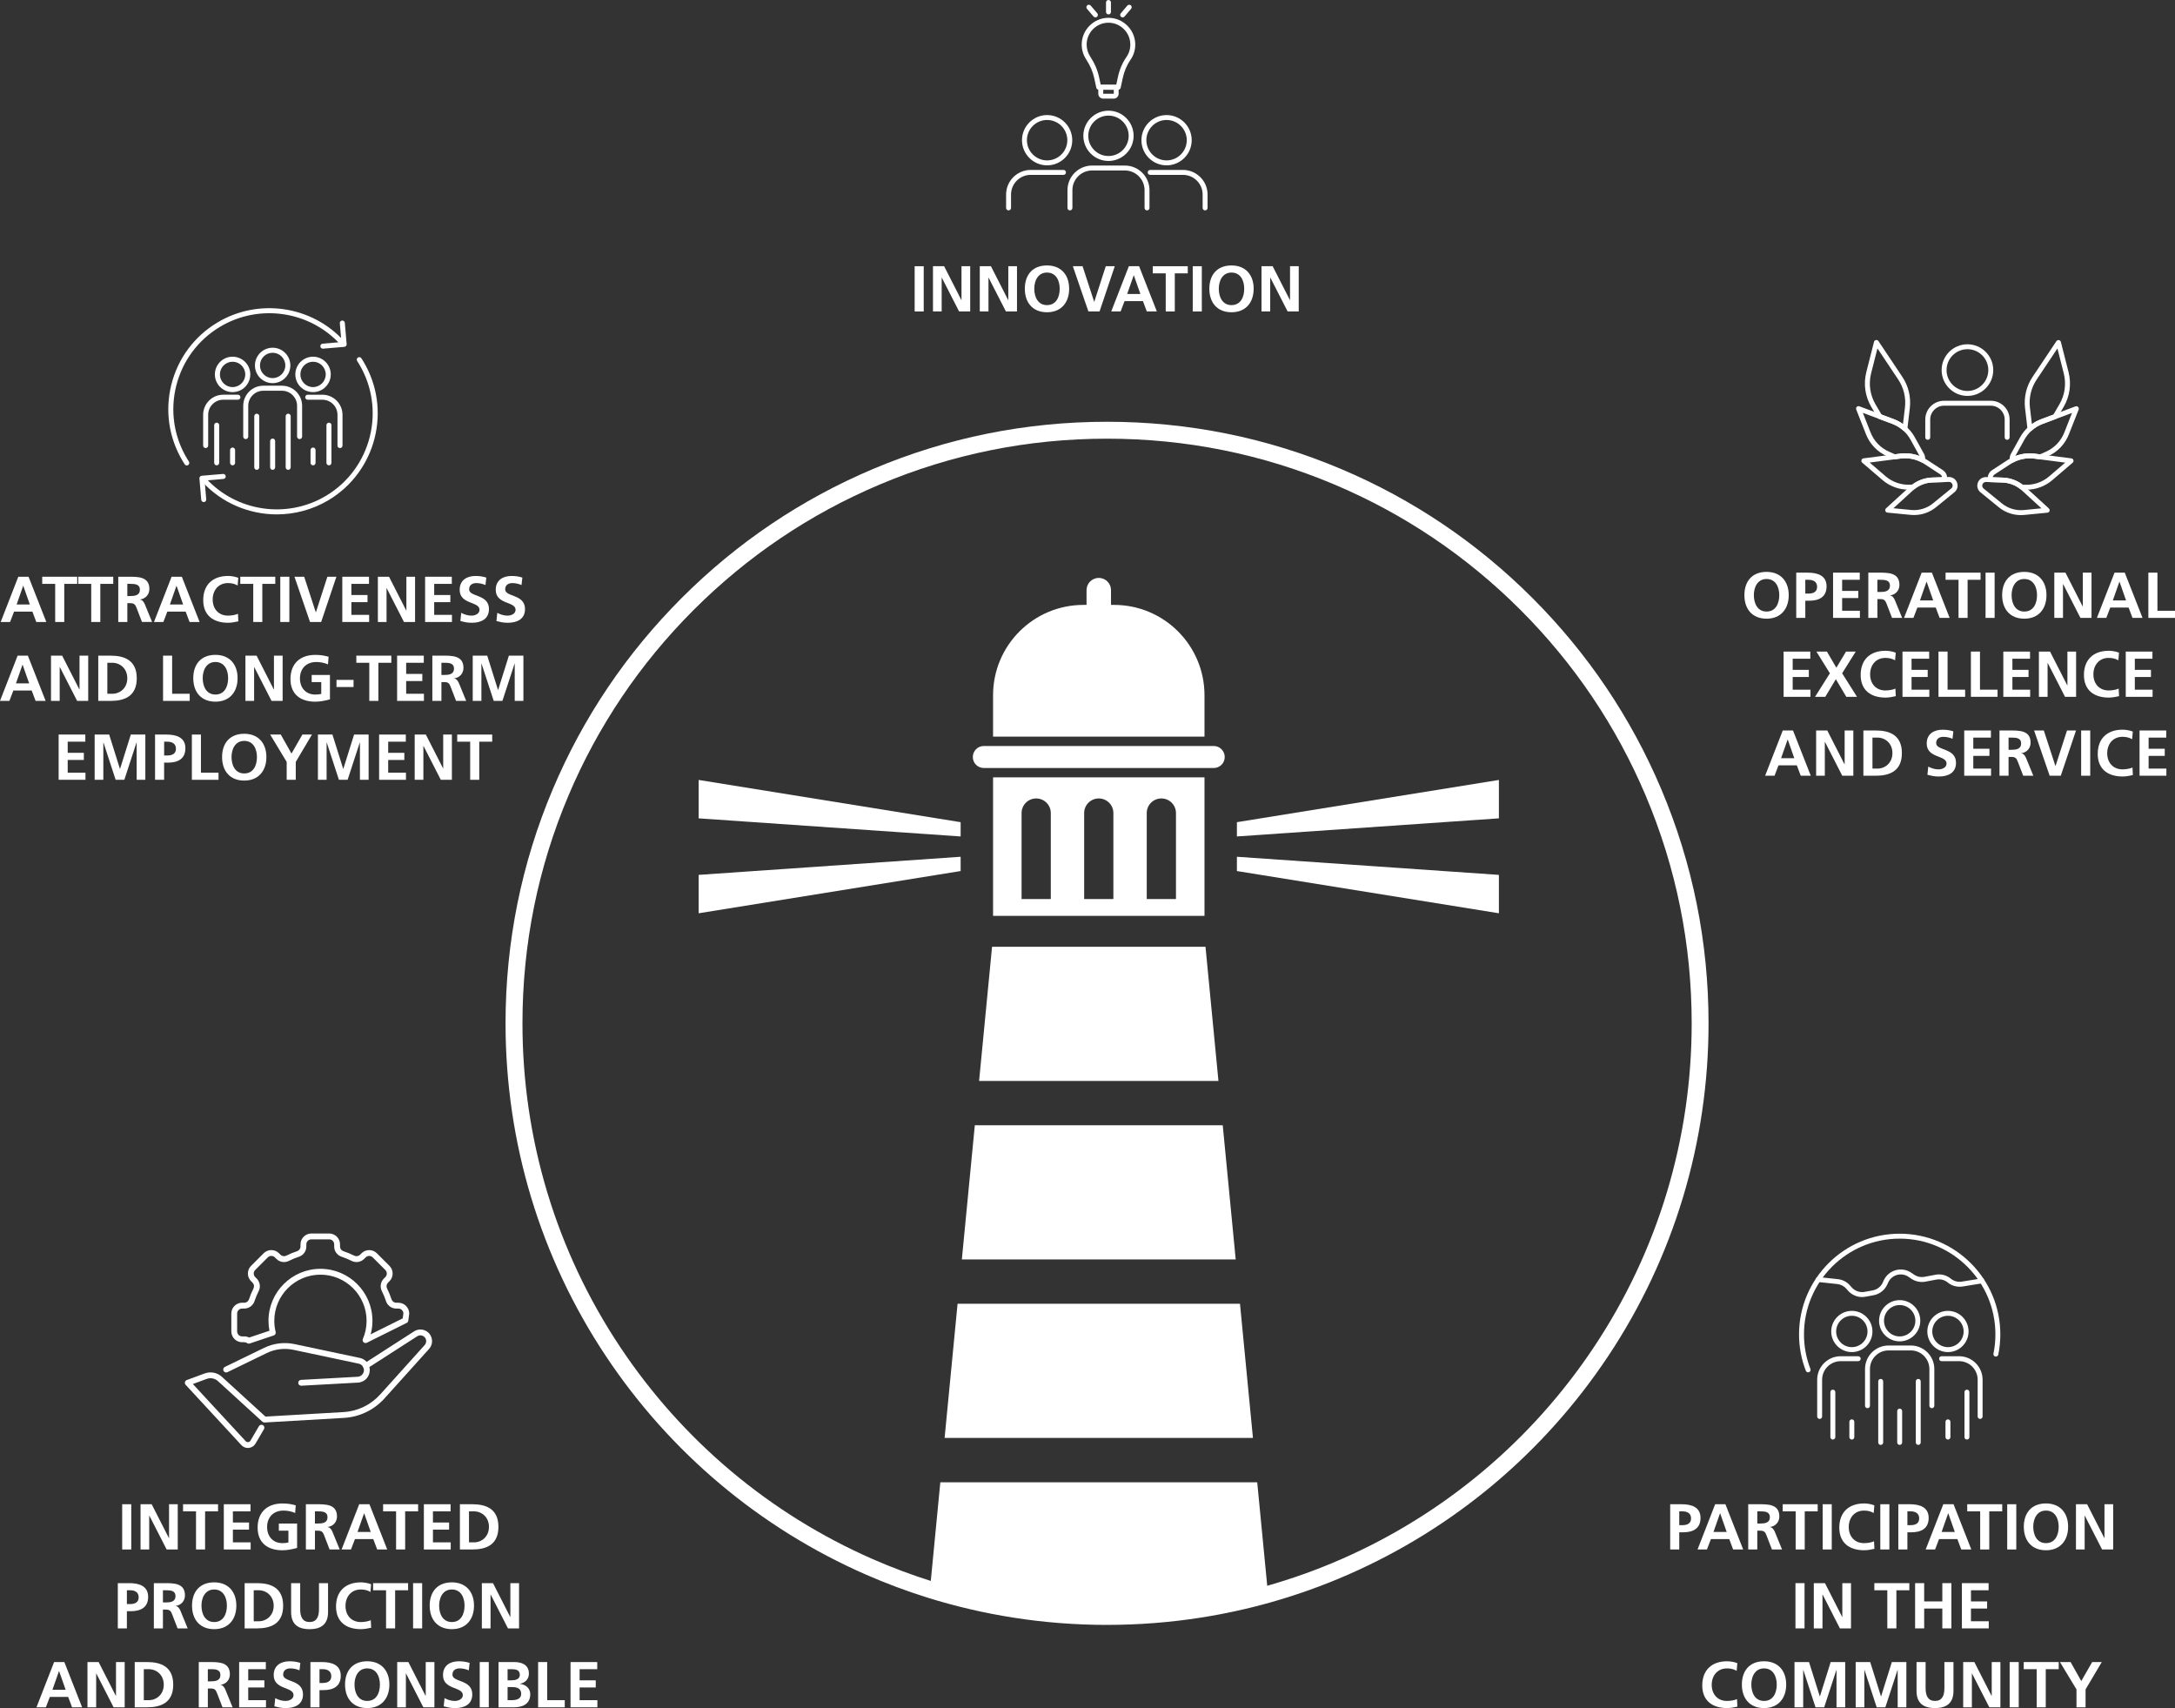 <?xml version="1.0" encoding="UTF-8"?>
<svg id="Calque_2" data-name="Calque 2" xmlns="http://www.w3.org/2000/svg" viewBox="0 0 1543.72 1212.18">
  <rect x="0" y="0" width="1543.72" height="1212.18" fill="#333333" stroke="none"/>
  <defs>
    <style>
      .cls-1 {
        fill: #fff;
      }
    </style>
  </defs>
  <g id="Typo">
    <g>
      <g>
        <path class="cls-1" d="M1185.43,1067.52h8.14c6.99,0,13.39,2.02,13.39,9.71s-5.47,10.21-12.38,10.21h-2.71v12.19h-6.44v-32.11ZM1191.87,1082.37h2.25c3.22,0,6.12-1.06,6.12-4.78s-2.81-5.02-6.12-5.02h-2.25v9.8Z"/>
        <path class="cls-1" d="M1217.35,1067.52h7.27l12.61,32.11h-7.13l-2.76-7.36h-13.02l-2.81,7.36h-6.67l12.51-32.11ZM1220.89,1073.96h-.09l-4.65,13.25h9.38l-4.65-13.25Z"/>
        <path class="cls-1" d="M1240.81,1067.52h6.95c6.9,0,15.14-.23,15.14,8.7,0,3.77-2.53,6.9-6.62,7.45v.09c1.75.14,2.76,1.89,3.4,3.31l5.15,12.56h-7.18l-3.87-10.03c-.92-2.39-1.75-3.31-4.46-3.31h-2.07v13.34h-6.44v-32.11ZM1247.25,1081.22h2.12c3.17,0,6.81-.46,6.81-4.46s-3.59-4.19-6.81-4.19h-2.12v8.65Z"/>
        <path class="cls-1" d="M1274.48,1072.58h-9.2v-5.06h24.84v5.06h-9.2v27.05h-6.44v-27.05Z"/>
        <path class="cls-1" d="M1293.66,1067.52h6.44v32.11h-6.44v-32.11Z"/>
        <path class="cls-1" d="M1330.38,1099.17c-2.35.55-4.88,1.01-7.31,1.01-10.4,0-17.62-5.2-17.62-16.06s6.72-17.16,17.62-17.16c2.12,0,4.92.41,7.27,1.34l-.46,5.43c-2.44-1.38-4.65-1.7-6.95-1.7-6.62,0-10.77,5.06-10.77,11.64s4.05,11.46,10.9,11.46c2.53,0,5.52-.55,7.04-1.33l.28,5.38Z"/>
        <path class="cls-1" d="M1334.56,1067.52h6.44v32.11h-6.44v-32.11Z"/>
        <path class="cls-1" d="M1347.35,1067.52h8.14c6.99,0,13.39,2.02,13.39,9.71s-5.47,10.21-12.38,10.21h-2.71v12.19h-6.44v-32.11ZM1353.79,1082.37h2.25c3.22,0,6.12-1.06,6.12-4.78s-2.81-5.02-6.12-5.02h-2.25v9.8Z"/>
        <path class="cls-1" d="M1379.27,1067.52h7.27l12.61,32.11h-7.13l-2.76-7.36h-13.02l-2.81,7.36h-6.67l12.51-32.11ZM1382.81,1073.96h-.09l-4.65,13.25h9.38l-4.65-13.25Z"/>
        <path class="cls-1" d="M1405.45,1072.58h-9.2v-5.06h24.84v5.06h-9.2v27.05h-6.44v-27.05Z"/>
        <path class="cls-1" d="M1424.63,1067.52h6.44v32.11h-6.44v-32.11Z"/>
        <path class="cls-1" d="M1452.14,1066.96c10.08,0,15.73,6.81,15.73,16.52s-5.57,16.7-15.73,16.7-15.73-6.86-15.73-16.7,5.52-16.52,15.73-16.52ZM1452.14,1095.12c6.58,0,9.02-5.84,9.02-11.64s-2.62-11.46-9.02-11.46-9.02,5.8-9.02,11.46,2.44,11.64,9.02,11.64Z"/>
        <path class="cls-1" d="M1473.43,1067.52h7.91l12.24,24.02h.09v-24.02h6.17v32.11h-7.87l-12.28-24.01h-.09v24.01h-6.17v-32.11Z"/>
        <path class="cls-1" d="M1274.34,1123.52h6.44v32.11h-6.44v-32.11Z"/>
        <path class="cls-1" d="M1287.36,1123.52h7.91l12.24,24.02h.09v-24.02h6.16v32.11h-7.87l-12.28-24.01h-.09v24.01h-6.16v-32.11Z"/>
        <path class="cls-1" d="M1339.53,1128.58h-9.2v-5.06h24.84v5.06h-9.2v27.05h-6.44v-27.05Z"/>
        <path class="cls-1" d="M1359.26,1123.52h6.44v12.97h12.88v-12.97h6.44v32.11h-6.44v-14.08h-12.88v14.08h-6.44v-32.11Z"/>
        <path class="cls-1" d="M1392.47,1123.52h18.95v5.06h-12.51v7.91h11.46v5.06h-11.46v9.02h12.61v5.06h-19.05v-32.11Z"/>
        <path class="cls-1" d="M1233.13,1211.17c-2.35.55-4.88,1.01-7.32,1.01-10.4,0-17.62-5.2-17.62-16.06s6.72-17.16,17.62-17.16c2.12,0,4.92.41,7.27,1.34l-.46,5.43c-2.44-1.38-4.65-1.7-6.95-1.7-6.62,0-10.77,5.06-10.77,11.64s4.05,11.46,10.9,11.46c2.53,0,5.52-.55,7.04-1.33l.28,5.38Z"/>
        <path class="cls-1" d="M1252.04,1178.96c10.07,0,15.73,6.81,15.73,16.52s-5.57,16.7-15.73,16.7-15.73-6.86-15.73-16.7,5.52-16.52,15.73-16.52ZM1252.04,1207.12c6.58,0,9.02-5.84,9.02-11.64s-2.62-11.46-9.02-11.46-9.02,5.8-9.02,11.46,2.44,11.64,9.02,11.64Z"/>
        <path class="cls-1" d="M1273.66,1179.52h10.31l7.64,24.34h.09l7.64-24.34h10.3v32.11h-6.16v-26.5h-.09l-8.65,26.5h-6.17l-8.65-26.5-.09.09v26.41h-6.17v-32.11Z"/>
        <path class="cls-1" d="M1317.08,1179.52h10.31l7.64,24.34h.09l7.64-24.34h10.3v32.11h-6.17v-26.5h-.09l-8.65,26.5h-6.16l-8.65-26.5-.09.09v26.41h-6.17v-32.11Z"/>
        <path class="cls-1" d="M1360.27,1179.52h6.44v18.54c0,5.47,1.75,9.06,6.67,9.06s6.67-3.59,6.67-9.06v-18.54h6.44v20.52c0,8.6-4.88,12.15-13.11,12.15s-13.11-3.54-13.11-12.15v-20.52Z"/>
        <path class="cls-1" d="M1393.39,1179.52h7.91l12.24,24.02h.09v-24.02h6.17v32.11h-7.87l-12.28-24.01h-.09v24.01h-6.17v-32.11Z"/>
        <path class="cls-1" d="M1426.37,1179.52h6.44v32.11h-6.44v-32.11Z"/>
        <path class="cls-1" d="M1445.55,1184.58h-9.2v-5.06h24.84v5.06h-9.2v27.05h-6.44v-27.05Z"/>
        <path class="cls-1" d="M1473.8,1198.93l-11.73-19.41h7.54l7.59,13.48,7.73-13.48h6.81l-11.5,19.41v12.7h-6.44v-12.7Z"/>
      </g>
      <g>
        <path class="cls-1" d="M86.72,1067.52h6.44v32.11h-6.44v-32.11Z"/>
        <path class="cls-1" d="M99.74,1067.52h7.91l12.24,24.02h.09v-24.02h6.17v32.11h-7.87l-12.28-24.01h-.09v24.01h-6.16v-32.11Z"/>
        <path class="cls-1" d="M139.12,1072.58h-9.2v-5.06h24.84v5.06h-9.2v27.05h-6.44v-27.05Z"/>
        <path class="cls-1" d="M158.85,1067.52h18.95v5.06h-12.51v7.91h11.46v5.06h-11.46v9.02h12.61v5.06h-19.05v-32.11Z"/>
        <path class="cls-1" d="M209.5,1073.73c-2.48-1.15-5.7-1.7-8.28-1.7-7.5,0-11.64,5.06-11.64,11.64s4.05,11.46,10.9,11.46c1.75,0,3.13-.18,4.23-.46v-8.37h-6.81v-5.06h12.97v17.3c-3.4.92-6.95,1.66-10.4,1.66-10.4,0-17.62-5.2-17.62-16.06s6.72-17.16,17.62-17.16c3.73,0,6.67.51,9.43,1.34l-.41,5.43Z"/>
        <path class="cls-1" d="M217.09,1067.52h6.95c6.9,0,15.14-.23,15.14,8.7,0,3.77-2.53,6.9-6.62,7.45v.09c1.75.14,2.76,1.89,3.4,3.31l5.15,12.56h-7.18l-3.86-10.03c-.92-2.39-1.75-3.31-4.46-3.31h-2.07v13.34h-6.44v-32.11ZM223.53,1081.22h2.12c3.17,0,6.81-.46,6.81-4.46s-3.59-4.19-6.81-4.19h-2.12v8.65Z"/>
        <path class="cls-1" d="M254.95,1067.52h7.27l12.61,32.11h-7.13l-2.76-7.36h-13.02l-2.81,7.36h-6.67l12.51-32.11ZM258.49,1073.96h-.09l-4.65,13.25h9.38l-4.65-13.25Z"/>
        <path class="cls-1" d="M281.12,1072.58h-9.2v-5.06h24.84v5.06h-9.2v27.05h-6.44v-27.05Z"/>
        <path class="cls-1" d="M300.85,1067.52h18.95v5.06h-12.51v7.91h11.46v5.06h-11.46v9.02h12.61v5.06h-19.05v-32.11Z"/>
        <path class="cls-1" d="M326.43,1067.52h8.79c9.85,0,18.54,3.31,18.54,16.06s-8.7,16.05-18.54,16.05h-8.79v-32.11ZM332.87,1094.57h3.59c5.38,0,10.58-4,10.58-10.99s-5.2-11-10.58-11h-3.59v21.99Z"/>
        <path class="cls-1" d="M83.62,1123.52h8.14c6.99,0,13.39,2.02,13.39,9.71s-5.47,10.21-12.38,10.21h-2.71v12.19h-6.44v-32.11ZM90.06,1138.37h2.25c3.22,0,6.12-1.06,6.12-4.78s-2.81-5.02-6.12-5.02h-2.25v9.8Z"/>
        <path class="cls-1" d="M109.2,1123.52h6.95c6.9,0,15.13-.23,15.13,8.7,0,3.77-2.53,6.9-6.62,7.45v.09c1.75.14,2.76,1.89,3.4,3.31l5.15,12.56h-7.18l-3.86-10.03c-.92-2.39-1.75-3.31-4.46-3.31h-2.07v13.34h-6.44v-32.11ZM115.64,1137.22h2.12c3.17,0,6.81-.46,6.81-4.46s-3.59-4.19-6.81-4.19h-2.12v8.65Z"/>
        <path class="cls-1" d="M152.02,1122.96c10.08,0,15.73,6.81,15.73,16.52s-5.57,16.7-15.73,16.7-15.73-6.86-15.73-16.7,5.52-16.52,15.73-16.52ZM152.02,1151.12c6.58,0,9.02-5.84,9.02-11.64s-2.62-11.46-9.02-11.46-9.02,5.8-9.02,11.46,2.44,11.64,9.02,11.64Z"/>
        <path class="cls-1" d="M173.64,1123.52h8.79c9.85,0,18.54,3.31,18.54,16.06s-8.7,16.05-18.54,16.05h-8.79v-32.11ZM180.08,1150.57h3.59c5.38,0,10.58-4,10.58-10.99s-5.2-11-10.58-11h-3.59v21.99Z"/>
        <path class="cls-1" d="M206.62,1123.52h6.44v18.54c0,5.47,1.75,9.06,6.67,9.06s6.67-3.59,6.67-9.06v-18.54h6.44v20.52c0,8.6-4.88,12.15-13.11,12.15s-13.11-3.54-13.11-12.15v-20.52Z"/>
        <path class="cls-1" d="M263.43,1155.17c-2.35.55-4.88,1.01-7.31,1.01-10.4,0-17.62-5.2-17.62-16.06s6.72-17.16,17.62-17.16c2.12,0,4.92.41,7.27,1.34l-.46,5.43c-2.44-1.38-4.65-1.7-6.95-1.7-6.62,0-10.76,5.06-10.76,11.64s4.05,11.46,10.9,11.46c2.53,0,5.52-.55,7.04-1.33l.28,5.38Z"/>
        <path class="cls-1" d="M274.01,1128.58h-9.2v-5.06h24.84v5.06h-9.2v27.05h-6.44v-27.05Z"/>
        <path class="cls-1" d="M293.19,1123.52h6.44v32.11h-6.44v-32.11Z"/>
        <path class="cls-1" d="M320.7,1122.96c10.07,0,15.73,6.81,15.73,16.52s-5.57,16.7-15.73,16.7-15.73-6.86-15.73-16.7,5.52-16.52,15.73-16.52ZM320.7,1151.12c6.58,0,9.02-5.84,9.02-11.64s-2.62-11.46-9.02-11.46-9.02,5.8-9.02,11.46,2.44,11.64,9.02,11.64Z"/>
        <path class="cls-1" d="M342,1123.52h7.91l12.24,24.02h.09v-24.02h6.17v32.11h-7.87l-12.28-24.01h-.09v24.01h-6.17v-32.11Z"/>
        <path class="cls-1" d="M38.4,1179.52h7.27l12.61,32.11h-7.13l-2.76-7.36h-13.02l-2.81,7.36h-6.67l12.51-32.11ZM41.95,1185.96h-.09l-4.65,13.25h9.38l-4.65-13.25Z"/>
        <path class="cls-1" d="M62.09,1179.52h7.91l12.24,24.02h.09v-24.02h6.17v32.11h-7.87l-12.28-24.01h-.09v24.01h-6.17v-32.11Z"/>
        <path class="cls-1" d="M95.62,1179.52h8.79c9.84,0,18.54,3.31,18.54,16.06s-8.7,16.05-18.54,16.05h-8.79v-32.11ZM102.06,1206.57h3.59c5.38,0,10.58-4,10.58-10.99s-5.2-11-10.58-11h-3.59v21.99Z"/>
        <path class="cls-1" d="M141.07,1179.52h6.95c6.9,0,15.14-.23,15.14,8.7,0,3.77-2.53,6.9-6.62,7.45v.09c1.75.14,2.76,1.89,3.4,3.31l5.15,12.56h-7.18l-3.86-10.03c-.92-2.39-1.75-3.31-4.46-3.31h-2.07v13.34h-6.44v-32.11ZM147.51,1193.22h2.12c3.17,0,6.81-.46,6.81-4.46s-3.59-4.19-6.81-4.19h-2.12v8.65Z"/>
        <path class="cls-1" d="M169.73,1179.52h18.96v5.06h-12.51v7.91h11.46v5.06h-11.46v9.02h12.61v5.06h-19.05v-32.11Z"/>
        <path class="cls-1" d="M212.56,1185.4c-2.02-.87-4.28-1.38-6.53-1.38s-5.06.97-5.06,4.46c0,5.57,14.08,3.22,14.08,13.99,0,7.04-5.57,9.71-12.05,9.71-3.5,0-5.06-.46-8.24-1.24l.6-5.8c2.21,1.2,4.74,1.98,7.27,1.98s5.71-1.24,5.71-4.14c0-6.12-14.08-3.59-14.08-14.21,0-7.18,5.57-9.8,11.23-9.8,2.76,0,5.34.37,7.68,1.15l-.6,5.29Z"/>
        <path class="cls-1" d="M220.33,1179.52h8.14c6.99,0,13.39,2.02,13.39,9.71s-5.47,10.21-12.38,10.21h-2.71v12.19h-6.44v-32.11ZM226.77,1194.37h2.25c3.22,0,6.12-1.06,6.12-4.78s-2.81-5.02-6.12-5.02h-2.25v9.8Z"/>
        <path class="cls-1" d="M260.63,1178.96c10.07,0,15.73,6.81,15.73,16.52s-5.57,16.7-15.73,16.7-15.73-6.86-15.73-16.7,5.52-16.52,15.73-16.52ZM260.63,1207.12c6.58,0,9.02-5.84,9.02-11.64s-2.62-11.46-9.02-11.46-9.02,5.8-9.02,11.46,2.44,11.64,9.02,11.64Z"/>
        <path class="cls-1" d="M281.92,1179.52h7.91l12.24,24.02h.09v-24.02h6.17v32.11h-7.87l-12.28-24.01h-.09v24.01h-6.17v-32.11Z"/>
        <path class="cls-1" d="M332.71,1185.4c-2.03-.87-4.28-1.38-6.53-1.38s-5.06.97-5.06,4.46c0,5.57,14.08,3.22,14.08,13.99,0,7.04-5.57,9.71-12.05,9.71-3.5,0-5.06-.46-8.23-1.24l.6-5.8c2.21,1.2,4.74,1.98,7.27,1.98s5.71-1.24,5.71-4.14c0-6.12-14.08-3.59-14.08-14.21,0-7.18,5.57-9.8,11.22-9.8,2.76,0,5.34.37,7.68,1.15l-.6,5.29Z"/>
        <path class="cls-1" d="M340.48,1179.52h6.44v32.11h-6.44v-32.11Z"/>
        <path class="cls-1" d="M353.82,1179.52h11.22c4.14,0,10.35,1.2,10.35,8.23,0,3.82-2.58,6.49-6.39,7.18v.09c4.37.41,7.36,3.36,7.36,7.31,0,8.1-7.27,9.29-11.32,9.29h-11.22v-32.11ZM360.26,1192.49h2.62c2.71,0,6.07-.6,6.07-3.91,0-3.73-3.27-4-6.21-4h-2.48v7.91ZM360.26,1206.57h3.04c2.99,0,6.62-.74,6.62-4.46,0-4.19-3.4-4.83-6.62-4.83h-3.04v9.29Z"/>
        <path class="cls-1" d="M381.93,1179.52h6.44v27.05h12.47v5.06h-18.91v-32.11Z"/>
        <path class="cls-1" d="M404.93,1179.52h18.96v5.06h-12.51v7.91h11.46v5.06h-11.46v9.02h12.61v5.06h-19.05v-32.11Z"/>
      </g>
      <g>
        <path class="cls-1" d="M1253.83,405.85c10.07,0,15.73,6.81,15.73,16.52s-5.57,16.7-15.73,16.7-15.73-6.85-15.73-16.7,5.52-16.52,15.73-16.52ZM1253.83,434c6.58,0,9.02-5.84,9.02-11.64s-2.62-11.46-9.02-11.46-9.02,5.8-9.02,11.46,2.44,11.64,9.02,11.64Z"/>
        <path class="cls-1" d="M1274.89,406.4h8.14c6.99,0,13.39,2.02,13.39,9.71s-5.47,10.21-12.38,10.21h-2.71v12.19h-6.44v-32.11ZM1281.33,421.26h2.25c3.22,0,6.12-1.06,6.12-4.78s-2.81-5.01-6.12-5.01h-2.25v9.8Z"/>
        <path class="cls-1" d="M1301.02,406.4h18.96v5.06h-12.51v7.91h11.46v5.06h-11.46v9.02h12.61v5.06h-19.05v-32.11Z"/>
        <path class="cls-1" d="M1326.04,406.4h6.95c6.9,0,15.14-.23,15.14,8.69,0,3.77-2.53,6.9-6.62,7.45v.09c1.75.14,2.76,1.89,3.4,3.31l5.15,12.56h-7.18l-3.86-10.03c-.92-2.39-1.75-3.31-4.46-3.31h-2.07v13.34h-6.44v-32.11ZM1332.48,420.11h2.12c3.17,0,6.81-.46,6.81-4.46s-3.59-4.19-6.81-4.19h-2.12v8.65Z"/>
        <path class="cls-1" d="M1363.9,406.4h7.27l12.61,32.11h-7.13l-2.76-7.36h-13.02l-2.81,7.36h-6.67l12.51-32.11ZM1367.45,412.84h-.09l-4.65,13.25h9.38l-4.65-13.25Z"/>
        <path class="cls-1" d="M1390.08,411.46h-9.2v-5.06h24.84v5.06h-9.2v27.05h-6.44v-27.05Z"/>
        <path class="cls-1" d="M1409.26,406.4h6.44v32.11h-6.44v-32.11Z"/>
        <path class="cls-1" d="M1436.77,405.85c10.07,0,15.73,6.81,15.73,16.52s-5.57,16.7-15.73,16.7-15.73-6.85-15.73-16.7,5.52-16.52,15.73-16.52ZM1436.77,434c6.58,0,9.02-5.84,9.02-11.64s-2.62-11.46-9.02-11.46-9.02,5.8-9.02,11.46,2.44,11.64,9.02,11.64Z"/>
        <path class="cls-1" d="M1458.06,406.4h7.91l12.24,24.01h.09v-24.01h6.17v32.11h-7.87l-12.28-24.01h-.09v24.01h-6.17v-32.11Z"/>
        <path class="cls-1" d="M1500.8,406.4h7.27l12.61,32.11h-7.13l-2.76-7.36h-13.02l-2.81,7.36h-6.67l12.51-32.11ZM1504.34,412.84h-.09l-4.65,13.25h9.38l-4.65-13.25Z"/>
        <path class="cls-1" d="M1524.81,406.4h6.44v27.05h12.47v5.06h-18.91v-32.11Z"/>
        <path class="cls-1" d="M1265.92,462.4h18.96v5.06h-12.51v7.91h11.46v5.06h-11.46v9.02h12.61v5.06h-19.05v-32.11Z"/>
        <path class="cls-1" d="M1298.77,477.81l-9.57-15.41h7.45l6.72,11.46,6.86-11.46h6.9l-9.66,15.41,10.54,16.7h-7.59l-7.41-12.51-7.5,12.51h-7.27l10.54-16.7Z"/>
        <path class="cls-1" d="M1345.55,494.05c-2.35.55-4.88,1.01-7.31,1.01-10.4,0-17.62-5.2-17.62-16.06s6.72-17.16,17.62-17.16c2.12,0,4.92.41,7.27,1.33l-.46,5.43c-2.44-1.38-4.65-1.7-6.95-1.7-6.62,0-10.77,5.06-10.77,11.64s4.05,11.46,10.9,11.46c2.53,0,5.52-.55,7.04-1.33l.28,5.38Z"/>
        <path class="cls-1" d="M1350.29,462.4h18.96v5.06h-12.51v7.91h11.46v5.06h-11.46v9.02h12.61v5.06h-19.05v-32.11Z"/>
        <path class="cls-1" d="M1375.86,462.4h6.44v27.05h12.47v5.06h-18.91v-32.11Z"/>
        <path class="cls-1" d="M1398.86,462.4h6.44v27.05h12.47v5.06h-18.91v-32.11Z"/>
        <path class="cls-1" d="M1421.86,462.4h18.96v5.06h-12.51v7.91h11.46v5.06h-11.46v9.02h12.61v5.06h-19.05v-32.11Z"/>
        <path class="cls-1" d="M1447.12,462.4h7.91l12.24,24.01h.09v-24.01h6.17v32.11h-7.87l-12.28-24.01h-.09v24.01h-6.16v-32.11Z"/>
        <path class="cls-1" d="M1504.02,494.05c-2.35.55-4.88,1.01-7.31,1.01-10.4,0-17.62-5.2-17.62-16.06s6.72-17.16,17.62-17.16c2.12,0,4.92.41,7.27,1.33l-.46,5.43c-2.44-1.38-4.65-1.7-6.95-1.7-6.62,0-10.77,5.06-10.77,11.64s4.05,11.46,10.9,11.46c2.53,0,5.52-.55,7.04-1.33l.28,5.38Z"/>
        <path class="cls-1" d="M1508.75,462.4h18.96v5.06h-12.51v7.91h11.46v5.06h-11.46v9.02h12.61v5.06h-19.05v-32.11Z"/>
        <path class="cls-1" d="M1265.33,518.4h7.27l12.61,32.11h-7.13l-2.76-7.36h-13.02l-2.81,7.36h-6.67l12.51-32.11ZM1268.87,524.84h-.09l-4.65,13.25h9.38l-4.65-13.25Z"/>
        <path class="cls-1" d="M1289.01,518.4h7.91l12.24,24.01h.09v-24.01h6.17v32.11h-7.87l-12.28-24.01h-.09v24.01h-6.17v-32.11Z"/>
        <path class="cls-1" d="M1322.55,518.4h8.79c9.85,0,18.54,3.31,18.54,16.06s-8.7,16.06-18.54,16.06h-8.79v-32.11ZM1328.99,545.45h3.59c5.38,0,10.58-4,10.58-11s-5.2-11-10.58-11h-3.59v21.99Z"/>
        <path class="cls-1" d="M1385.8,524.29c-2.02-.87-4.28-1.38-6.53-1.38s-5.06.97-5.06,4.46c0,5.57,14.08,3.22,14.08,13.99,0,7.04-5.57,9.71-12.05,9.71-3.5,0-5.06-.46-8.24-1.24l.6-5.8c2.21,1.2,4.74,1.98,7.27,1.98s5.71-1.24,5.71-4.14c0-6.12-14.08-3.59-14.08-14.21,0-7.18,5.57-9.8,11.23-9.8,2.76,0,5.34.37,7.68,1.15l-.6,5.29Z"/>
        <path class="cls-1" d="M1394.12,518.4h18.95v5.06h-12.51v7.91h11.46v5.06h-11.46v9.02h12.61v5.06h-19.05v-32.11Z"/>
        <path class="cls-1" d="M1419.15,518.4h6.95c6.9,0,15.13-.23,15.13,8.69,0,3.77-2.53,6.9-6.62,7.45v.09c1.75.14,2.76,1.89,3.4,3.31l5.15,12.56h-7.18l-3.86-10.03c-.92-2.39-1.75-3.31-4.46-3.31h-2.07v13.34h-6.44v-32.11ZM1425.59,532.11h2.12c3.17,0,6.81-.46,6.81-4.46s-3.59-4.19-6.81-4.19h-2.12v8.65Z"/>
        <path class="cls-1" d="M1443.71,518.4h6.9l8.23,25.21h.09l8.14-25.21h6.4l-10.81,32.11h-7.91l-11.04-32.11Z"/>
        <path class="cls-1" d="M1477.11,518.4h6.44v32.11h-6.44v-32.11Z"/>
        <path class="cls-1" d="M1513.82,550.05c-2.35.55-4.88,1.01-7.32,1.01-10.4,0-17.62-5.2-17.62-16.06s6.72-17.16,17.62-17.16c2.12,0,4.92.41,7.27,1.33l-.46,5.43c-2.44-1.38-4.65-1.7-6.95-1.7-6.62,0-10.76,5.06-10.76,11.64s4.05,11.46,10.9,11.46c2.53,0,5.52-.55,7.04-1.33l.28,5.38Z"/>
        <path class="cls-1" d="M1518.55,518.4h18.95v5.06h-12.51v7.91h11.46v5.06h-11.46v9.02h12.61v5.06h-19.04v-32.11Z"/>
      </g>
      <g>
        <path class="cls-1" d="M649.18,188.93h6.44v32.11h-6.44v-32.11Z"/>
        <path class="cls-1" d="M662.19,188.93h7.91l12.24,24.01h.09v-24.01h6.17v32.11h-7.87l-12.28-24.01h-.09v24.01h-6.17v-32.11Z"/>
        <path class="cls-1" d="M695.41,188.93h7.91l12.24,24.01h.09v-24.01h6.17v32.11h-7.87l-12.28-24.01h-.09v24.01h-6.17v-32.11Z"/>
        <path class="cls-1" d="M743.11,188.38c10.08,0,15.73,6.81,15.73,16.52s-5.57,16.7-15.73,16.7-15.73-6.85-15.73-16.7,5.52-16.52,15.73-16.52ZM743.11,216.53c6.58,0,9.02-5.84,9.02-11.64s-2.62-11.46-9.02-11.46-9.02,5.8-9.02,11.46,2.44,11.64,9.02,11.64Z"/>
        <path class="cls-1" d="M761.46,188.93h6.9l8.23,25.21h.09l8.14-25.21h6.4l-10.81,32.11h-7.91l-11.04-32.11Z"/>
        <path class="cls-1" d="M801.21,188.93h7.27l12.61,32.11h-7.13l-2.76-7.36h-13.02l-2.81,7.36h-6.67l12.51-32.11ZM804.75,195.37h-.09l-4.65,13.25h9.38l-4.65-13.25Z"/>
        <path class="cls-1" d="M827.38,193.99h-9.2v-5.06h24.84v5.06h-9.2v27.05h-6.44v-27.05Z"/>
        <path class="cls-1" d="M846.56,188.93h6.44v32.11h-6.44v-32.11Z"/>
        <path class="cls-1" d="M874.07,188.38c10.08,0,15.73,6.81,15.73,16.52s-5.57,16.7-15.73,16.7-15.73-6.85-15.73-16.7,5.52-16.52,15.73-16.52ZM874.07,216.53c6.58,0,9.02-5.84,9.02-11.64s-2.62-11.46-9.02-11.46-9.02,5.8-9.02,11.46,2.44,11.64,9.02,11.64Z"/>
        <path class="cls-1" d="M895.37,188.93h7.91l12.24,24.01h.09v-24.01h6.17v32.11h-7.87l-12.28-24.01h-.09v24.01h-6.17v-32.11Z"/>
      </g>
      <g>
        <path class="cls-1" d="M13,409.3h7.27l12.61,32.11h-7.13l-2.76-7.36h-13.02l-2.81,7.36H.48l12.51-32.11ZM16.54,415.74h-.09l-4.65,13.25h9.38l-4.65-13.25Z"/>
        <path class="cls-1" d="M39.17,414.36h-9.2v-5.06h24.84v5.06h-9.2v27.05h-6.44v-27.05Z"/>
        <path class="cls-1" d="M64.75,414.36h-9.2v-5.06h24.84v5.06h-9.2v27.05h-6.44v-27.05Z"/>
        <path class="cls-1" d="M83.93,409.3h6.95c6.9,0,15.14-.23,15.14,8.69,0,3.77-2.53,6.9-6.62,7.45v.09c1.75.14,2.76,1.89,3.4,3.31l5.15,12.56h-7.18l-3.86-10.03c-.92-2.39-1.75-3.31-4.46-3.31h-2.07v13.34h-6.44v-32.11ZM90.37,423h2.12c3.17,0,6.81-.46,6.81-4.46s-3.59-4.19-6.81-4.19h-2.12v8.65Z"/>
        <path class="cls-1" d="M121.79,409.3h7.27l12.61,32.11h-7.13l-2.76-7.36h-13.02l-2.81,7.36h-6.67l12.51-32.11ZM125.33,415.74h-.09l-4.65,13.25h9.38l-4.65-13.25Z"/>
        <path class="cls-1" d="M169.17,440.95c-2.35.55-4.88,1.01-7.31,1.01-10.4,0-17.62-5.2-17.62-16.06s6.72-17.16,17.62-17.16c2.12,0,4.92.41,7.27,1.33l-.46,5.43c-2.44-1.38-4.65-1.7-6.95-1.7-6.62,0-10.76,5.06-10.76,11.64s4.05,11.46,10.9,11.46c2.53,0,5.52-.55,7.04-1.33l.28,5.38Z"/>
        <path class="cls-1" d="M179.74,414.36h-9.2v-5.06h24.84v5.06h-9.2v27.05h-6.44v-27.05Z"/>
        <path class="cls-1" d="M198.93,409.3h6.44v32.11h-6.44v-32.11Z"/>
        <path class="cls-1" d="M209,409.3h6.9l8.23,25.21h.09l8.14-25.21h6.4l-10.81,32.11h-7.91l-11.04-32.11Z"/>
        <path class="cls-1" d="M242.95,409.3h18.95v5.06h-12.51v7.91h11.46v5.06h-11.46v9.02h12.61v5.06h-19.05v-32.11Z"/>
        <path class="cls-1" d="M268.2,409.3h7.91l12.24,24.01h.09v-24.01h6.16v32.11h-7.87l-12.28-24.01h-.09v24.01h-6.16v-32.11Z"/>
        <path class="cls-1" d="M301.73,409.3h18.95v5.06h-12.51v7.91h11.46v5.06h-11.46v9.02h12.61v5.06h-19.05v-32.11Z"/>
        <path class="cls-1" d="M344.56,415.18c-2.02-.87-4.28-1.38-6.53-1.38s-5.06.97-5.06,4.46c0,5.57,14.08,3.22,14.08,13.99,0,7.04-5.57,9.71-12.05,9.71-3.5,0-5.06-.46-8.24-1.24l.6-5.8c2.21,1.2,4.74,1.98,7.27,1.98s5.71-1.24,5.71-4.14c0-6.12-14.08-3.59-14.08-14.21,0-7.18,5.57-9.8,11.23-9.8,2.76,0,5.34.37,7.68,1.15l-.6,5.29Z"/>
        <path class="cls-1" d="M370.14,415.18c-2.03-.87-4.28-1.38-6.53-1.38s-5.06.97-5.06,4.46c0,5.57,14.08,3.22,14.08,13.99,0,7.04-5.57,9.71-12.05,9.71-3.5,0-5.06-.46-8.23-1.24l.6-5.8c2.21,1.2,4.74,1.98,7.27,1.98s5.71-1.24,5.71-4.14c0-6.12-14.08-3.59-14.08-14.21,0-7.18,5.57-9.8,11.22-9.8,2.76,0,5.34.37,7.68,1.15l-.6,5.29Z"/>
        <path class="cls-1" d="M12.51,465.3h7.27l12.61,32.11h-7.13l-2.76-7.36h-13.02l-2.81,7.36H0l12.51-32.11ZM16.06,471.74h-.09l-4.65,13.25h9.38l-4.65-13.25Z"/>
        <path class="cls-1" d="M36.2,465.3h7.91l12.24,24.01h.09v-24.01h6.17v32.11h-7.87l-12.28-24.01h-.09v24.01h-6.17v-32.11Z"/>
        <path class="cls-1" d="M69.74,465.3h8.79c9.84,0,18.54,3.31,18.54,16.06s-8.7,16.06-18.54,16.06h-8.79v-32.11ZM76.18,492.35h3.59c5.38,0,10.58-4,10.58-11s-5.2-11-10.58-11h-3.59v21.99Z"/>
        <path class="cls-1" d="M115.73,465.3h6.44v27.05h12.47v5.06h-18.91v-32.11Z"/>
        <path class="cls-1" d="M152.9,464.74c10.08,0,15.73,6.81,15.73,16.52s-5.57,16.7-15.73,16.7-15.73-6.85-15.73-16.7,5.52-16.52,15.73-16.52ZM152.9,492.9c6.58,0,9.02-5.84,9.02-11.64s-2.62-11.46-9.02-11.46-9.02,5.8-9.02,11.46,2.44,11.64,9.02,11.64Z"/>
        <path class="cls-1" d="M174.2,465.3h7.91l12.24,24.01h.09v-24.01h6.16v32.11h-7.87l-12.28-24.01h-.09v24.01h-6.16v-32.11Z"/>
        <path class="cls-1" d="M232.81,471.51c-2.48-1.15-5.7-1.7-8.28-1.7-7.5,0-11.64,5.06-11.64,11.64s4.05,11.46,10.9,11.46c1.75,0,3.13-.18,4.23-.46v-8.37h-6.81v-5.06h12.97v17.3c-3.4.92-6.95,1.66-10.4,1.66-10.4,0-17.62-5.2-17.62-16.06s6.72-17.16,17.62-17.16c3.73,0,6.67.51,9.43,1.33l-.41,5.43Z"/>
        <path class="cls-1" d="M238.83,487.56v-5.06h12.1v5.06h-12.1Z"/>
        <path class="cls-1" d="M262.11,470.36h-9.2v-5.06h24.84v5.06h-9.2v27.05h-6.44v-27.05Z"/>
        <path class="cls-1" d="M281.84,465.3h18.95v5.06h-12.51v7.91h11.46v5.06h-11.46v9.02h12.61v5.06h-19.04v-32.11Z"/>
        <path class="cls-1" d="M306.86,465.3h6.95c6.9,0,15.14-.23,15.14,8.69,0,3.77-2.53,6.9-6.62,7.45v.09c1.75.14,2.76,1.89,3.4,3.31l5.15,12.56h-7.18l-3.87-10.03c-.92-2.39-1.75-3.31-4.46-3.31h-2.07v13.34h-6.44v-32.11ZM313.3,479h2.12c3.17,0,6.81-.46,6.81-4.46s-3.59-4.19-6.81-4.19h-2.12v8.65Z"/>
        <path class="cls-1" d="M335.52,465.3h10.3l7.64,24.34h.09l7.64-24.34h10.31v32.11h-6.17v-26.5h-.09l-8.65,26.5h-6.17l-8.65-26.5-.09.09v26.41h-6.16v-32.11Z"/>
        <path class="cls-1" d="M41.61,521.3h18.95v5.06h-12.51v7.91h11.46v5.06h-11.46v9.02h12.61v5.06h-19.04v-32.11Z"/>
        <path class="cls-1" d="M67.18,521.3h10.3l7.64,24.34h.09l7.64-24.34h10.31v32.11h-6.17v-26.5h-.09l-8.65,26.5h-6.17l-8.65-26.5-.09.09v26.41h-6.16v-32.11Z"/>
        <path class="cls-1" d="M110.05,521.3h8.14c6.99,0,13.39,2.02,13.39,9.71s-5.47,10.21-12.38,10.21h-2.71v12.19h-6.44v-32.11ZM116.5,536.15h2.25c3.22,0,6.12-1.06,6.12-4.78s-2.81-5.01-6.12-5.01h-2.25v9.8Z"/>
        <path class="cls-1" d="M136.18,521.3h6.44v27.05h12.47v5.06h-18.91v-32.11Z"/>
        <path class="cls-1" d="M173.35,520.74c10.08,0,15.73,6.81,15.73,16.52s-5.57,16.7-15.73,16.7-15.73-6.85-15.73-16.7,5.52-16.52,15.73-16.52ZM173.35,548.9c6.58,0,9.02-5.84,9.02-11.64s-2.62-11.46-9.02-11.46-9.02,5.8-9.02,11.46,2.44,11.64,9.02,11.64Z"/>
        <path class="cls-1" d="M203.48,540.71l-11.73-19.41h7.54l7.59,13.48,7.73-13.48h6.81l-11.5,19.41v12.7h-6.44v-12.7Z"/>
        <path class="cls-1" d="M225.65,521.3h10.3l7.64,24.34h.09l7.64-24.34h10.31v32.11h-6.17v-26.5h-.09l-8.65,26.5h-6.17l-8.65-26.5-.09.09v26.41h-6.16v-32.11Z"/>
        <path class="cls-1" d="M269.08,521.3h18.95v5.06h-12.51v7.91h11.46v5.06h-11.46v9.02h12.61v5.06h-19.05v-32.11Z"/>
        <path class="cls-1" d="M294.33,521.3h7.91l12.24,24.01h.09v-24.01h6.17v32.11h-7.87l-12.28-24.01h-.09v24.01h-6.17v-32.11Z"/>
        <path class="cls-1" d="M333.71,526.36h-9.2v-5.06h24.84v5.06h-9.2v27.05h-6.44v-27.05Z"/>
      </g>
      <g>
        <g>
          <path class="cls-1" d="M1424.58,312.12c-.97,0-1.75-.78-1.75-1.75v-12.66c0-5.4-4.39-9.79-9.79-9.79h-33.27c-5.4,0-9.79,4.39-9.79,9.79v12.66c0,.97-.78,1.75-1.75,1.75s-1.75-.78-1.75-1.75v-12.66c0-7.33,5.96-13.29,13.29-13.29h33.27c7.33,0,13.29,5.96,13.29,13.29v12.66c0,.97-.78,1.75-1.75,1.75Z"/>
          <path class="cls-1" d="M1396.4,280.97c-10.1,0-18.32-8.22-18.32-18.32s8.22-18.32,18.32-18.32,18.32,8.22,18.32,18.32-8.22,18.32-18.32,18.32ZM1396.4,247.82c-8.17,0-14.82,6.65-14.82,14.82s6.65,14.82,14.82,14.82,14.82-6.65,14.82-14.82-6.65-14.82-14.82-14.82Z"/>
        </g>
        <g>
          <path class="cls-1" d="M1354.5,347.49c-6.76,0-13.24-2.39-18.42-6.84l-14.35-12.3c-.52-.45-.74-1.17-.54-1.83s.77-1.15,1.45-1.24l21.83-2.83s.03,0,.04,0l4.01-.52c5.81-.75,11.63.28,16.82,3,.76.39,1.56.86,2.35,1.37l11.24,7.33c2.41,1.57,3.52,4.29,2.91,7.1-.17.78-.85,1.35-1.65,1.37l-8.66.29c-4.58.16-8.9,1.73-12.5,4.55-.27.21-.6.34-.95.37l-1.47.11c-.7.05-1.4.08-2.09.08ZM1326.99,328.26l11.36,9.74c5.01,4.3,11.41,6.41,17.99,5.93l.95-.07c4.1-3.07,8.96-4.78,14.11-4.96l7.04-.23c-.15-.84-.65-1.58-1.43-2.09l-11.24-7.33c-.7-.46-1.37-.85-2.05-1.2-4.56-2.39-9.66-3.3-14.75-2.64l-4.04.53s-.03,0-.04,0l-17.89,2.32ZM1380.12,340.36h0,0Z"/>
          <path class="cls-1" d="M1358.47,365.51c-.82,0-1.64-.04-2.46-.12l-16.38-1.6c-.69-.07-1.27-.53-1.49-1.19-.22-.66-.03-1.38.48-1.84l16.77-15.33c.46-.42.95-.83,1.47-1.24,4.18-3.27,9.21-5.1,14.54-5.29l11.68-.39c2.67-.06,4.99,1.46,5.93,3.96.94,2.5.21,5.2-1.86,6.88l-12.95,10.55c-4.49,3.66-10,5.61-15.72,5.61ZM1343.88,360.69l12.47,1.22c5.67.55,11.22-1.12,15.63-4.72l12.95-10.55h0c1.07-.87,1.11-2.09.79-2.94-.32-.85-1.12-1.77-2.54-1.69l-11.68.39c-4.58.16-8.9,1.73-12.5,4.55-.45.35-.87.71-1.26,1.06l-13.88,12.68Z"/>
          <path class="cls-1" d="M1364.52,328.24c-.28,0-.56-.07-.81-.2-4.55-2.38-9.64-3.3-14.74-2.63l-4.04.53c-.31.04-.64,0-.94-.13l-4.62-2.04c-6.89-3.03-12.21-8.56-14.97-15.57l-6.93-17.58c-.25-.64-.1-1.38.38-1.87.49-.49,1.21-.66,1.86-.41l24.44,9.13c3.34,1.25,6.38,3.1,9.03,5.48,2.35,2.11,4.32,4.58,5.86,7.35l6.5,11.74c.85,1.54,1.09,3.22.68,4.88-.13.52-.49.95-.98,1.17-.23.1-.47.15-.72.15ZM1352.21,321.7c3.5,0,6.95.65,10.21,1.92l-6.43-11.62c-1.35-2.43-3.08-4.6-5.14-6.45-2.32-2.09-4.99-3.7-7.92-4.8l-20.76-7.76,5.49,13.92c2.42,6.15,7.08,11,13.13,13.65l4.17,1.84,3.56-.46c1.23-.16,2.47-.24,3.69-.24Z"/>
          <path class="cls-1" d="M1352.01,305.99c-.42,0-.84-.16-1.17-.45-2.32-2.09-4.99-3.7-7.92-4.8l-9.32-3.48c-.38-.14-.69-.41-.9-.75l-4.52-7.69c-4.43-7.53-5.68-16.34-3.53-24.8l5.44-21.42c.17-.67.72-1.18,1.4-1.29.68-.12,1.37.18,1.75.75l16.95,25.38c4.35,6.51,6.24,14.38,5.32,22.17h0l-1.76,14.85c-.08.65-.51,1.2-1.12,1.43-.2.08-.41.11-.62.11ZM1335.41,294.19l8.75,3.27c2.32.87,4.5,2.03,6.5,3.45l1.39-11.72c.82-6.96-.86-13.99-4.75-19.81l-14.77-22.12-4.48,17.61c-1.93,7.56-.81,15.44,3.15,22.17l4.21,7.16ZM1353.78,289.39h0,0Z"/>
          <path class="cls-1" d="M1438.3,347.54c-.7,0-1.39-.03-2.1-.08l-1.47-.11c-.35-.03-.68-.15-.95-.37-3.6-2.82-7.92-4.39-12.5-4.55l-8.66-.29c-.8-.03-1.48-.59-1.65-1.38-.61-2.81.5-5.52,2.91-7.1l11.24-7.33c.8-.52,1.57-.97,2.36-1.38,5.18-2.71,10.99-3.75,16.81-3l4.01.52s.03,0,.04,0l21.83,2.83c.68.09,1.25.57,1.45,1.24s-.01,1.38-.54,1.83l-14.35,12.3c-5.18,4.45-11.66,6.84-18.42,6.84ZM1435.51,343.91l.95.07c6.59.48,12.98-1.63,17.99-5.93l11.36-9.74-17.89-2.32s-.03,0-.04,0l-4.04-.53c-5.09-.66-10.19.25-14.74,2.63-.69.35-1.36.75-2.06,1.2l-11.24,7.33c-.79.51-1.28,1.25-1.43,2.09l7.04.23c5.15.18,10.01,1.89,14.11,4.96Z"/>
          <path class="cls-1" d="M1434.33,365.56c-5.73,0-11.23-1.95-15.72-5.61l-12.95-10.55c-2.07-1.68-2.8-4.39-1.86-6.88.94-2.5,3.25-4.02,5.93-3.96l11.67.39c5.33.19,10.36,2.01,14.54,5.29.53.41,1.02.83,1.47,1.24l16.77,15.33c.51.47.7,1.19.48,1.84-.22.66-.8,1.12-1.49,1.19l-16.38,1.6c-.82.08-1.64.12-2.46.12ZM1409.5,342.06c-1.32,0-2.12.87-2.43,1.69-.32.85-.28,2.07.8,2.94h0l12.95,10.55c4.41,3.59,9.97,5.27,15.63,4.72l12.47-1.22-13.87-12.68c-.38-.35-.81-.71-1.26-1.07-3.6-2.82-7.92-4.39-12.5-4.55l-11.67-.39s-.07,0-.11,0Z"/>
          <path class="cls-1" d="M1428.28,328.29c-.24,0-.49-.05-.72-.15-.49-.22-.85-.65-.98-1.17-.41-1.65-.18-3.34.68-4.88l6.5-11.73c1.54-2.77,3.51-5.25,5.86-7.36,2.65-2.38,5.69-4.22,9.03-5.48l24.44-9.13c.64-.24,1.38-.08,1.86.41.48.49.63,1.23.38,1.87l-6.93,17.58c-2.76,7.01-8.08,12.54-14.97,15.57l-4.62,2.03c-.29.13-.62.18-.94.13l-4.04-.53c-5.09-.66-10.19.25-14.74,2.63-.25.13-.53.2-.81.2ZM1470.63,293.04l-20.76,7.76c-2.93,1.1-5.59,2.71-7.92,4.8-2.06,1.85-3.79,4.02-5.14,6.45l-6.43,11.62c4.41-1.71,9.15-2.29,13.9-1.68l3.56.46,4.17-1.84c6.05-2.66,10.71-7.51,13.13-13.65l5.49-13.92Z"/>
          <path class="cls-1" d="M1440.79,306.05c-.21,0-.42-.04-.62-.11-.61-.23-1.04-.78-1.12-1.43l-1.76-14.85h0c-.92-7.78.96-15.66,5.32-22.17l16.95-25.38c.38-.57,1.07-.87,1.75-.75.68.12,1.23.62,1.4,1.29l5.45,21.42c2.15,8.46.9,17.27-3.53,24.8l-4.52,7.69c-.2.35-.52.61-.9.75l-9.33,3.48c-2.93,1.1-5.59,2.71-7.92,4.8-.33.29-.74.45-1.17.45ZM1440.76,289.24l1.39,11.72c2-1.42,4.17-2.58,6.49-3.45l8.75-3.27,4.21-7.16c3.96-6.73,5.08-14.6,3.15-22.16l-4.48-17.62-14.77,22.12c-3.89,5.82-5.58,12.86-4.75,19.81h0Z"/>
        </g>
      </g>
      <g>
        <g>
          <g>
            <path class="cls-1" d="M1371.15,999.36c-.97,0-1.75-.78-1.75-1.75v-26.06c0-7.27-5.91-13.18-13.18-13.18h-15.82c-7.27,0-13.18,5.91-13.18,13.18v26.06c0,.97-.78,1.75-1.75,1.75s-1.75-.78-1.75-1.75v-26.06c0-9.2,7.48-16.68,16.68-16.68h15.82c9.2,0,16.68,7.48,16.68,16.68v26.06c0,.97-.78,1.75-1.75,1.75Z"/>
            <path class="cls-1" d="M1334.84,1025.42c-.97,0-1.75-.78-1.75-1.75v-43.33c0-.97.78-1.75,1.75-1.75s1.75.78,1.75,1.75v43.33c0,.97-.78,1.75-1.75,1.75Z"/>
            <path class="cls-1" d="M1361.49,1025.42c-.97,0-1.75-.78-1.75-1.75v-43.33c0-.97.78-1.75,1.75-1.75s1.75.78,1.75,1.75v43.33c0,.97-.78,1.75-1.75,1.75Z"/>
            <path class="cls-1" d="M1348.31,1025.42c-.97,0-1.75-.78-1.75-1.75v-22.25c0-.97.78-1.75,1.75-1.75s1.75.78,1.75,1.75v22.25c0,.97-.78,1.75-1.75,1.75Z"/>
            <path class="cls-1" d="M1348.31,951.93c-8.07,0-14.63-6.56-14.63-14.63s6.56-14.63,14.63-14.63,14.63,6.56,14.63,14.63-6.56,14.63-14.63,14.63ZM1348.31,926.17c-6.14,0-11.13,4.99-11.13,11.13s4.99,11.13,11.13,11.13,11.13-4.99,11.13-11.13-4.99-11.13-11.13-11.13Z"/>
          </g>
          <g>
            <path class="cls-1" d="M1291.51,1006.98c-.97,0-1.75-.78-1.75-1.75v-26.06c0-9.2,7.48-16.68,16.68-16.68h12.44c.97,0,1.75.78,1.75,1.75s-.78,1.75-1.75,1.75h-12.44c-7.27,0-13.18,5.91-13.18,13.18v26.06c0,.97-.78,1.75-1.75,1.75Z"/>
            <path class="cls-1" d="M1300.88,1021.62c-.97,0-1.75-.78-1.75-1.75v-31.91c0-.97.78-1.75,1.75-1.75s1.75.78,1.75,1.75v31.91c0,.97-.78,1.75-1.75,1.75Z"/>
            <path class="cls-1" d="M1314.35,1021.62c-.97,0-1.75-.78-1.75-1.75v-10.83c0-.97.78-1.75,1.75-1.75s1.75.78,1.75,1.75v10.83c0,.97-.78,1.75-1.75,1.75Z"/>
            <path class="cls-1" d="M1314.35,959.55c-8.07,0-14.63-6.56-14.63-14.63s6.56-14.63,14.63-14.63,14.63,6.56,14.63,14.63-6.56,14.63-14.63,14.63ZM1314.35,933.78c-6.14,0-11.13,4.99-11.13,11.13s4.99,11.13,11.13,11.13,11.13-4.99,11.13-11.13-4.99-11.13-11.13-11.13Z"/>
          </g>
          <g>
            <path class="cls-1" d="M1405.41,1006.98c-.97,0-1.75-.78-1.75-1.75v-26.06c0-7.27-5.91-13.18-13.18-13.18h-12.44c-.97,0-1.75-.78-1.75-1.75s.78-1.75,1.75-1.75h12.44c9.2,0,16.68,7.48,16.68,16.68v26.06c0,.97-.78,1.75-1.75,1.75Z"/>
            <path class="cls-1" d="M1396.04,1021.62c-.97,0-1.75-.78-1.75-1.75v-31.91c0-.97.78-1.75,1.75-1.75s1.75.78,1.75,1.75v31.91c0,.97-.78,1.75-1.75,1.75Z"/>
            <path class="cls-1" d="M1382.57,1021.62c-.97,0-1.75-.78-1.75-1.75v-10.83c0-.97.78-1.75,1.75-1.75s1.75.78,1.75,1.75v10.83c0,.97-.78,1.75-1.75,1.75Z"/>
            <path class="cls-1" d="M1382.57,959.55c-8.07,0-14.63-6.56-14.63-14.63s6.56-14.63,14.63-14.63,14.63,6.56,14.63,14.63-6.56,14.63-14.63,14.63ZM1382.57,933.78c-6.14,0-11.13,4.99-11.13,11.13s4.99,11.13,11.13,11.13,11.13-4.99,11.13-11.13-4.99-11.13-11.13-11.13Z"/>
          </g>
        </g>
        <path class="cls-1" d="M1283.33,973.92c-.7,0-1.36-.42-1.63-1.12-3.2-8.23-4.82-16.93-4.82-25.84,0-39.39,32.04-71.43,71.43-71.43s71.43,32.04,71.43,71.43c0,4.85-.49,9.69-1.45,14.39-.19.95-1.12,1.56-2.06,1.36-.95-.19-1.56-1.12-1.36-2.06.92-4.47,1.38-9.08,1.38-13.69,0-37.46-30.47-67.93-67.93-67.93s-67.93,30.47-67.93,67.93c0,8.48,1.54,16.75,4.58,24.58.35.9-.1,1.91-1,2.26-.21.08-.42.12-.63.12Z"/>
        <path class="cls-1" d="M1321.66,920.49c-3.79,0-7.47-1.63-10.01-4.52l-1.25-1.42c-1.61-1.83-3.82-2.99-6.23-3.27-3.86-.45-9.39-1.07-13.84-1.49-.96-.09-1.67-.95-1.58-1.91.09-.96.94-1.67,1.91-1.58,4.48.43,10.03,1.05,13.91,1.5,3.28.38,6.28,1.95,8.46,4.43l1.25,1.42c2.26,2.57,5.76,3.78,9.13,3.17l5.76-1.06c3.16-.58,5.84-2.68,7.16-5.61l.62-1.39c1.62-3.6,4.73-6.28,8.54-7.34,3.81-1.06,7.86-.39,11.11,1.84l1.93,1.32c2.13,1.46,4.82,2.03,7.36,1.55l7.84-1.48c3.88-.73,7.85.29,10.9,2.79,2.17,1.79,5.01,2.55,7.79,2.1l14.06-2.28c.96-.15,1.85.5,2.01,1.45.15.95-.49,1.85-1.45,2.01l-14.07,2.28c-3.77.61-7.62-.43-10.57-2.85-2.25-1.85-5.18-2.6-8.03-2.06l-7.84,1.48c-3.45.65-7.09-.12-9.99-2.1l-1.93-1.32c-2.4-1.65-5.38-2.14-8.19-1.36-2.8.79-5.1,2.76-6.29,5.41l-.62,1.38c-1.79,3.98-5.43,6.83-9.72,7.62l-5.76,1.06c-.79.15-1.58.22-2.38.22Z"/>
      </g>
      <g>
        <g>
          <g>
            <path class="cls-1" d="M212.63,311.61c-.99,0-1.78-.8-1.78-1.78v-21.82c0-5.91-4.81-10.71-10.71-10.71h-13.24c-5.91,0-10.71,4.81-10.71,10.71v21.82c0,.99-.8,1.78-1.78,1.78s-1.78-.8-1.78-1.78v-21.82c0-7.88,6.41-14.28,14.28-14.28h13.24c7.88,0,14.28,6.41,14.28,14.28v21.82c0,.99-.8,1.78-1.78,1.78Z"/>
            <path class="cls-1" d="M182.24,333.43c-.99,0-1.78-.8-1.78-1.78v-36.28c0-.99.8-1.78,1.78-1.78s1.78.8,1.78,1.78v36.28c0,.99-.8,1.78-1.78,1.78Z"/>
            <path class="cls-1" d="M204.54,333.43c-.99,0-1.78-.8-1.78-1.78v-36.28c0-.99.8-1.78,1.78-1.78s1.78.8,1.78,1.78v36.28c0,.99-.8,1.78-1.78,1.78Z"/>
            <path class="cls-1" d="M193.51,333.43c-.99,0-1.78-.8-1.78-1.78v-18.63c0-.99.8-1.78,1.78-1.78s1.78.8,1.78,1.78v18.63c0,.99-.8,1.78-1.78,1.78Z"/>
            <path class="cls-1" d="M193.51,271.91c-6.93,0-12.57-5.64-12.57-12.57s5.64-12.57,12.57-12.57,12.57,5.64,12.57,12.57-5.64,12.57-12.57,12.57ZM193.51,250.34c-4.96,0-9,4.04-9,9s4.04,9,9,9,9-4.04,9-9-4.04-9-9-9Z"/>
          </g>
          <g>
            <path class="cls-1" d="M145.96,317.99c-.99,0-1.78-.8-1.78-1.78v-21.82c0-7.88,6.41-14.28,14.28-14.28h10.41c.99,0,1.78.8,1.78,1.78s-.8,1.78-1.78,1.78h-10.41c-5.91,0-10.71,4.81-10.71,10.71v21.82c0,.99-.8,1.78-1.78,1.78Z"/>
            <path class="cls-1" d="M153.8,330.24c-.99,0-1.78-.8-1.78-1.78v-26.72c0-.99.8-1.78,1.78-1.78s1.78.8,1.78,1.78v26.72c0,.99-.8,1.78-1.78,1.78Z"/>
            <path class="cls-1" d="M165.08,330.24c-.99,0-1.78-.8-1.78-1.78v-9.07c0-.99.8-1.78,1.78-1.78s1.78.8,1.78,1.78v9.07c0,.99-.8,1.78-1.78,1.78Z"/>
            <path class="cls-1" d="M165.08,278.28c-6.93,0-12.57-5.64-12.57-12.57s5.64-12.57,12.57-12.57,12.57,5.64,12.57,12.57-5.64,12.57-12.57,12.57ZM165.08,256.71c-4.96,0-9,4.04-9,9s4.04,9,9,9,9-4.04,9-9-4.04-9-9-9Z"/>
          </g>
          <g>
            <path class="cls-1" d="M241.31,317.99c-.99,0-1.78-.8-1.78-1.78v-21.82c0-5.91-4.81-10.71-10.71-10.71h-10.41c-.99,0-1.78-.8-1.78-1.78s.8-1.78,1.78-1.78h10.41c7.88,0,14.28,6.41,14.28,14.28v21.82c0,.99-.8,1.78-1.78,1.78Z"/>
            <path class="cls-1" d="M233.47,330.24c-.99,0-1.78-.8-1.78-1.78v-26.72c0-.99.8-1.78,1.78-1.78s1.78.8,1.78,1.78v26.72c0,.99-.8,1.78-1.78,1.78Z"/>
            <path class="cls-1" d="M222.19,330.24c-.99,0-1.78-.8-1.78-1.78v-9.07c0-.99.8-1.78,1.78-1.78s1.78.8,1.78,1.78v9.07c0,.99-.8,1.78-1.78,1.78Z"/>
            <path class="cls-1" d="M222.19,278.28c-6.93,0-12.57-5.64-12.57-12.57s5.64-12.57,12.57-12.57,12.57,5.64,12.57,12.57-5.64,12.57-12.57,12.57ZM222.19,256.71c-4.96,0-9,4.04-9,9s4.04,9,9,9,9-4.04,9-9-4.04-9-9-9Z"/>
          </g>
        </g>
        <path class="cls-1" d="M132.59,330.32c-.58,0-1.16-.29-1.5-.81-.5-.76-.98-1.54-1.45-2.33-9.83-16.44-12.67-35.72-8-54.3,4.67-18.58,16.3-34.22,32.74-44.05,29.11-17.41,66.83-11.9,89.68,13.09.67.73.61,1.86-.11,2.52-.73.67-1.86.61-2.52-.11-21.72-23.75-57.56-28.98-85.22-12.43-15.62,9.34-26.67,24.21-31.11,41.86-4.44,17.65-1.74,35.98,7.6,51.6.45.75.91,1.49,1.38,2.21.54.83.3,1.93-.52,2.47-.3.19-.64.29-.97.29Z"/>
        <path class="cls-1" d="M229.15,247.45c-.92,0-1.7-.7-1.78-1.63-.08-.98.64-1.85,1.62-1.93l13.34-1.14-1.14-13.34c-.08-.98.64-1.85,1.62-1.93.98-.08,1.85.64,1.93,1.63l1.29,15.11c.04.47-.11.94-.41,1.3s-.74.59-1.21.63l-15.11,1.29c-.05,0-.1,0-.15,0Z"/>
        <path class="cls-1" d="M196.48,365.05c-19.63,0-39.05-7.99-52.96-23.2-.67-.73-.61-1.86.11-2.52.73-.67,1.86-.61,2.52.11,21.72,23.75,57.56,28.98,85.22,12.43,32.25-19.28,42.79-61.21,23.51-93.46-.45-.75-.91-1.49-1.38-2.21-.54-.83-.3-1.93.52-2.47.83-.54,1.93-.3,2.47.52.5.76.98,1.54,1.45,2.33,20.29,33.94,9.19,78.06-24.74,98.35-11.39,6.81-24.1,10.11-36.72,10.12Z"/>
        <path class="cls-1" d="M144.61,356.3c-.92,0-1.7-.7-1.78-1.63l-1.29-15.11c-.08-.98.64-1.84,1.63-1.93l15.11-1.29c.96-.1,1.84.64,1.93,1.63.08.98-.64,1.84-1.63,1.93l-13.34,1.14,1.14,13.34c.08.98-.64,1.84-1.63,1.93-.05,0-.1,0-.15,0Z"/>
      </g>
      <g>
        <g>
          <g>
            <path class="cls-1" d="M814.11,149.31c-.97,0-1.75-.78-1.75-1.75v-12.6c0-7.71-6.27-13.97-13.97-13.97h-23.27c-7.71,0-13.97,6.27-13.97,13.97v12.6c0,.97-.78,1.75-1.75,1.75s-1.75-.78-1.75-1.75v-12.6c0-9.63,7.84-17.47,17.47-17.47h23.27c9.63,0,17.47,7.84,17.47,17.47v12.6c0,.97-.78,1.75-1.75,1.75Z"/>
            <path class="cls-1" d="M786.75,114.23c-9.84,0-17.84-8-17.84-17.84s8-17.84,17.84-17.84,17.84,8,17.84,17.84-8,17.84-17.84,17.84ZM786.75,82.04c-7.91,0-14.34,6.43-14.34,14.34s6.43,14.34,14.34,14.34,14.34-6.43,14.34-14.34-6.43-14.34-14.34-14.34Z"/>
          </g>
          <g>
            <path class="cls-1" d="M715.84,149.31c-.97,0-1.75-.78-1.75-1.75v-9.49c0-9.63,7.84-17.47,17.47-17.47h23.27c.97,0,1.75.78,1.75,1.75s-.78,1.75-1.75,1.75h-23.27c-7.71,0-13.97,6.27-13.97,13.97v9.49c0,.97-.78,1.75-1.75,1.75Z"/>
            <path class="cls-1" d="M743.2,117.34c-9.84,0-17.84-8-17.84-17.84s8-17.84,17.84-17.84,17.84,8,17.84,17.84-8,17.84-17.84,17.84ZM743.2,85.15c-7.91,0-14.34,6.43-14.34,14.34s6.43,14.34,14.34,14.34,14.34-6.43,14.34-14.34-6.43-14.34-14.34-14.34Z"/>
          </g>
          <g>
            <path class="cls-1" d="M855.33,149.31c-.97,0-1.75-.78-1.75-1.75v-9.49c0-7.71-6.27-13.97-13.97-13.97h-23.27c-.97,0-1.75-.78-1.75-1.75s.78-1.75,1.75-1.75h23.27c9.63,0,17.47,7.84,17.47,17.47v9.49c0,.97-.78,1.75-1.75,1.75Z"/>
            <path class="cls-1" d="M827.98,117.34c-9.84,0-17.84-8-17.84-17.84s8-17.84,17.84-17.84,17.84,8,17.84,17.84-8,17.84-17.84,17.84ZM827.98,85.15c-7.91,0-14.34,6.43-14.34,14.34s6.43,14.34,14.34,14.34,14.34-6.43,14.34-14.34-6.43-14.34-14.34-14.34Z"/>
          </g>
        </g>
        <path class="cls-1" d="M793.68,63.68h-6.93c-.09,0-.18,0-.27-.02h-6.66c-.83,0-1.54-.58-1.71-1.38l-1.42-6.66c-.99-4.62-2.95-9.18-5.83-13.56-2.04-3.1-3.11-6.7-3.11-10.42,0-10.34,8.41-18.87,18.75-19,.08,0,.17,0,.25,0,10.16,0,18.66,8.18,19,18.36.14,4.13-1.03,8.1-3.38,11.48-2.62,3.76-4.48,8.18-5.54,13.13l-1.43,6.7c-.17.81-.89,1.38-1.71,1.38ZM787.02,60.18h5.24l1.14-5.32c1.16-5.4,3.2-10.25,6.09-14.39,1.92-2.75,2.87-5.99,2.75-9.37h0c-.27-8.3-7.21-14.98-15.5-14.98-.07,0-.13,0-.2,0-8.43.11-15.29,7.06-15.29,15.5,0,3.04.88,5.97,2.54,8.5,3.12,4.75,5.25,9.71,6.32,14.75l1.13,5.28h5.52c.09,0,.18,0,.27.02Z"/>
        <path class="cls-1" d="M790.51,69.99h-7.53c-1.91,0-3.46-1.55-3.46-3.46v-4.61c0-.97.78-1.75,1.75-1.75h10.94c.97,0,1.75.78,1.75,1.75v4.61c0,1.91-1.55,3.46-3.46,3.46ZM783.03,63.68v2.86l7.49-.04-.03-2.81h-7.46Z"/>
        <path class="cls-1" d="M786.75,10.23c-.97,0-1.75-.78-1.75-1.75V1.75c0-.97.78-1.75,1.75-1.75s1.75.78,1.75,1.75v6.73c0,.97-.78,1.75-1.75,1.75Z"/>
        <path class="cls-1" d="M777.49,12.34c-.49,0-.99-.21-1.33-.61l-4.68-5.47c-.63-.73-.54-1.84.19-2.47.74-.63,1.84-.54,2.47.19l4.68,5.47c.63.73.54,1.84-.19,2.47-.33.28-.73.42-1.14.42Z"/>
        <path class="cls-1" d="M796.8,12.34c-.4,0-.81-.14-1.14-.42-.73-.63-.82-1.73-.19-2.47l4.68-5.47c.63-.73,1.73-.82,2.47-.19.73.63.82,1.73.19,2.47l-4.68,5.47c-.35.4-.84.61-1.33.61Z"/>
      </g>
      <g>
        <g>
          <path class="cls-1" d="M213.75,983.41c-1.09,0-2.01-.85-2.07-1.96-.06-1.14.81-2.12,1.96-2.18l40.21-2.21c1.32-.07,2.52-.67,3.36-1.69.85-1.02,1.22-2.3,1.05-3.62-.26-1.98-1.74-3.58-3.69-4l-46.4-9.83c-6.32-1.34-13.01-.52-18.83,2.31l-27.93,13.58c-1.03.5-2.27.07-2.77-.96-.5-1.03-.07-2.27.96-2.77l27.93-13.58c6.64-3.23,14.28-4.16,21.5-2.63l46.4,9.83c3.67.78,6.46,3.8,6.94,7.52.32,2.43-.4,4.91-1.97,6.8-1.57,1.89-3.87,3.05-6.32,3.18l-40.21,2.21s-.08,0-.12,0Z"/>
          <path class="cls-1" d="M175.91,1027.58c-1.74,0-3.38-.71-4.58-2.01l-39.59-42.83c-.47-.51-.66-1.22-.49-1.89.16-.67.65-1.22,1.3-1.46l12.7-4.69c4.23-1.56,8.93-.64,12.26,2.4l30.9,28.22,55.34-3.2c10.1-.58,19.38-5.04,26.15-12.56l31.54-35.03c.9-1,1.25-2.32.96-3.64s-1.16-2.37-2.4-2.9c-1.25-.54-2.69-.42-3.84.32l-35.39,22.75c-.97.62-2.25.34-2.86-.62-.62-.96-.34-2.25.62-2.86l35.39-22.75c2.31-1.48,5.19-1.73,7.72-.64,2.48,1.06,4.23,3.18,4.81,5.82s-.12,5.29-1.93,7.3l-31.54,35.03c-7.5,8.33-17.8,13.28-28.99,13.92l-56.21,3.25c-.54.02-1.1-.16-1.52-.54l-31.55-28.81c-2.18-1.99-5.26-2.59-8.03-1.57l-9.79,3.62,37.49,40.55c.46.5,1.11.74,1.79.67.68-.07,1.26-.45,1.6-1.04l6.01-10.26c.58-.99,1.85-1.32,2.84-.74.99.58,1.32,1.85.74,2.84l-6.01,10.26c-1.01,1.73-2.74,2.85-4.73,3.06-.23.03-.46.04-.69.04Z"/>
        </g>
        <path class="cls-1" d="M176.6,953.56c-.42,0-.84-.13-1.19-.38-.58-.41-1.27-.63-1.98-.63h-1.56c-4.24,0-7.69-3.45-7.69-7.69v-12.66c0-4.24,3.45-7.7,7.69-7.7h1.56c1.51,0,2.84-.99,3.32-2.47.85-2.62,1.91-5.18,3.15-7.62.7-1.38.44-3.04-.65-4.12l-1.06-1.06c-1.45-1.45-2.25-3.39-2.25-5.44s.8-3.99,2.25-5.44l8.95-8.95c3-3,7.88-3,10.88,0l1.06,1.07c1.09,1.09,2.74,1.34,4.12.64,2.45-1.25,5.01-2.31,7.62-3.15,1.48-.48,2.47-1.82,2.47-3.32v-1.56c0-4.24,3.45-7.7,7.69-7.7h12.66c4.24,0,7.69,3.45,7.69,7.7v1.56c0,1.51.99,2.84,2.47,3.32,2.61.85,5.17,1.91,7.62,3.15,1.38.7,3.04.44,4.12-.64l1.06-1.06c3-3,7.88-3,10.88,0l8.95,8.95c3,3,3,7.88,0,10.88l-1.06,1.06c-1.09,1.09-1.35,2.74-.65,4.12,1.24,2.44,2.3,5,3.15,7.62.48,1.48,1.82,2.47,3.32,2.47h1.56c4.24,0,7.69,3.45,7.69,7.7,0,.09,0,.19-.02.28l-.64,4.77c-.09.68-.52,1.27-1.13,1.58l-28.28,14.07c-.78.39-1.72.25-2.35-.35-.63-.6-.82-1.52-.48-2.32,1.75-4.08,2.64-8.42,2.64-12.89,0-18.06-14.69-32.75-32.75-32.75s-32.75,14.69-32.75,32.75c0,2.66.33,5.33.97,7.92.26,1.05-.33,2.12-1.35,2.46l-17.07,5.72c-.21.07-.44.11-.66.11ZM171.87,928.65c-1.96,0-3.55,1.59-3.55,3.55v12.66c0,1.96,1.59,3.55,3.55,3.55h1.56c1.2,0,2.36.28,3.41.81l14.4-4.83c-.45-2.32-.68-4.68-.68-7.05,0-20.34,16.55-36.89,36.89-36.89s36.89,16.55,36.89,36.89c0,3.27-.42,6.48-1.26,9.59l22.75-11.32.48-3.53c-.07-1.9-1.63-3.43-3.55-3.43h-1.56c-3.31,0-6.23-2.14-7.26-5.33-.78-2.41-1.76-4.77-2.91-7.02-1.52-2.98-.95-6.57,1.41-8.93l1.06-1.06c1.38-1.38,1.38-3.64,0-5.02l-8.95-8.95c-1.38-1.38-3.64-1.38-5.02,0l-1.06,1.06c-2.36,2.36-5.95,2.93-8.93,1.41-2.26-1.15-4.62-2.12-7.02-2.91-3.19-1.04-5.33-3.96-5.33-7.26v-1.56c0-1.96-1.59-3.55-3.55-3.55h-12.66c-1.96,0-3.55,1.59-3.55,3.55v1.56c0,3.31-2.14,6.23-5.33,7.26-2.4.78-4.77,1.76-7.02,2.91-2.99,1.52-6.57.95-8.93-1.41l-1.06-1.07c-1.38-1.38-3.64-1.38-5.02,0l-8.95,8.95c-1.38,1.38-1.39,3.64,0,5.02l1.06,1.06c2.36,2.36,2.93,5.95,1.41,8.93-1.14,2.25-2.12,4.61-2.91,7.02-1.04,3.19-3.96,5.33-7.26,5.33h-1.56ZM288.4,932.2h0,0Z"/>
      </g>
      <g>
        <path class="cls-1" d="M785.73,1153.16c-22.36,0-44.79-1.74-66.65-5.19-20.59-3.23-41.06-8-60.83-14.18-14.86-4.64-29.59-10.15-43.78-16.38-75-32.88-138.72-86.4-184.27-154.75-46.7-70.09-71.39-151.85-71.39-236.42,0-57.63,11.29-113.54,33.55-166.18,21.5-50.84,52.28-96.49,91.49-135.7s84.86-69.99,135.7-91.49c52.64-22.26,108.55-33.55,166.18-33.55s113.55,11.29,166.18,33.55c50.84,21.5,96.5,52.28,135.7,91.49,39.21,39.21,69.99,84.86,91.49,135.7,22.26,52.64,33.55,108.55,33.55,166.18,0,84.58-24.69,166.33-71.39,236.42-45.55,68.36-109.26,121.87-184.27,154.75-17.87,7.84-36.5,14.51-55.38,19.82-16.09,4.53-32.67,8.15-49.25,10.74-21.86,3.44-44.29,5.18-66.65,5.18ZM785.73,311.32c-56.02,0-110.35,10.97-161.5,32.6-49.41,20.9-93.78,50.82-131.89,88.92s-68.03,82.48-88.92,131.89c-21.63,51.15-32.6,105.49-32.6,161.5,0,82.2,23.99,161.65,69.38,229.77,44.27,66.44,106.2,118.46,179.1,150.42,13.79,6.05,28.1,11.4,42.54,15.92,19.21,6.01,39.1,10.64,59.11,13.78,42.51,6.69,87.07,6.69,129.58,0,16.12-2.52,32.22-6.03,47.86-10.44,18.34-5.16,36.45-11.64,53.81-19.26,72.9-31.96,134.83-83.97,179.1-150.42,45.39-68.12,69.38-147.57,69.38-229.77,0-56.02-10.97-110.35-32.6-161.5-20.9-49.41-50.82-93.78-88.92-131.89-38.11-38.11-82.48-68.03-131.89-88.92-51.15-21.63-105.49-32.6-161.51-32.6Z"/>
        <path class="cls-1" d="M779.86,464.75h0c-4.8,0-8.68-3.89-8.68-8.68v-37.26c0-4.8,3.89-8.68,8.68-8.68h0c4.8,0,8.68,3.89,8.68,8.68v37.26c0,4.8-3.89,8.68-8.68,8.68Z"/>
        <g>
          <path class="cls-1" d="M900.01,1131.45c-15.83,4.46-32.02,8-48.56,10.59-21.41,3.37-43.36,5.11-65.72,5.11s-44.31-1.74-65.72-5.11c-20.52-3.22-40.55-7.91-59.97-13.98l7.36-76.11h224.92l7.69,79.5Z"/>
          <polygon class="cls-1" points="704.12 671.89 694.92 767.11 864.8 767.11 855.61 671.89 704.12 671.89"/>
          <polygon class="cls-1" points="691.88 798.58 682.68 893.79 877.05 893.79 867.85 798.58 691.88 798.58"/>
          <polygon class="cls-1" points="679.64 925.26 670.44 1020.47 889.29 1020.47 880.09 925.26 679.64 925.26"/>
        </g>
        <path class="cls-1" d="M768.96,429.29h21.81c35.4,0,64.13,28.74,64.13,64.13v29.36h-150.07v-29.36c0-35.4,28.74-64.13,64.13-64.13Z"/>
        <path class="cls-1" d="M861.45,545.04h-163.18c-4.32,0-7.81-3.5-7.81-7.81h0c0-4.32,3.5-7.81,7.81-7.81h163.18c4.32,0,7.81,3.5,7.81,7.81h0c0,4.32-3.5,7.81-7.81,7.81Z"/>
        <path class="cls-1" d="M704.83,551.65v98.33h150.07v-98.33h-150.07ZM745.81,638.03h-20.74v-61.02c0-5.73,4.64-10.37,10.37-10.37s10.37,4.64,10.37,10.37v61.02ZM790.23,638.03h-20.74v-61.02c0-5.73,4.64-10.37,10.37-10.37s10.37,4.64,10.37,10.37v61.02ZM834.65,638.03h-20.74v-61.02c0-5.73,4.64-10.37,10.37-10.37s10.37,4.64,10.37,10.37v61.02Z"/>
        <g>
          <g>
            <polygon class="cls-1" points="877.9 593.61 1063.85 580.76 1063.85 553.51 877.9 583.48 877.9 593.61"/>
            <polygon class="cls-1" points="877.9 608.03 1063.85 620.88 1063.85 648.13 877.9 618.16 877.9 608.03"/>
          </g>
          <g>
            <polygon class="cls-1" points="681.82 593.61 495.87 580.76 495.87 553.51 681.82 583.48 681.82 593.61"/>
            <polygon class="cls-1" points="681.82 608.03 495.87 620.88 495.87 648.13 681.82 618.16 681.82 608.03"/>
          </g>
        </g>
      </g>
    </g>
  </g>
</svg>